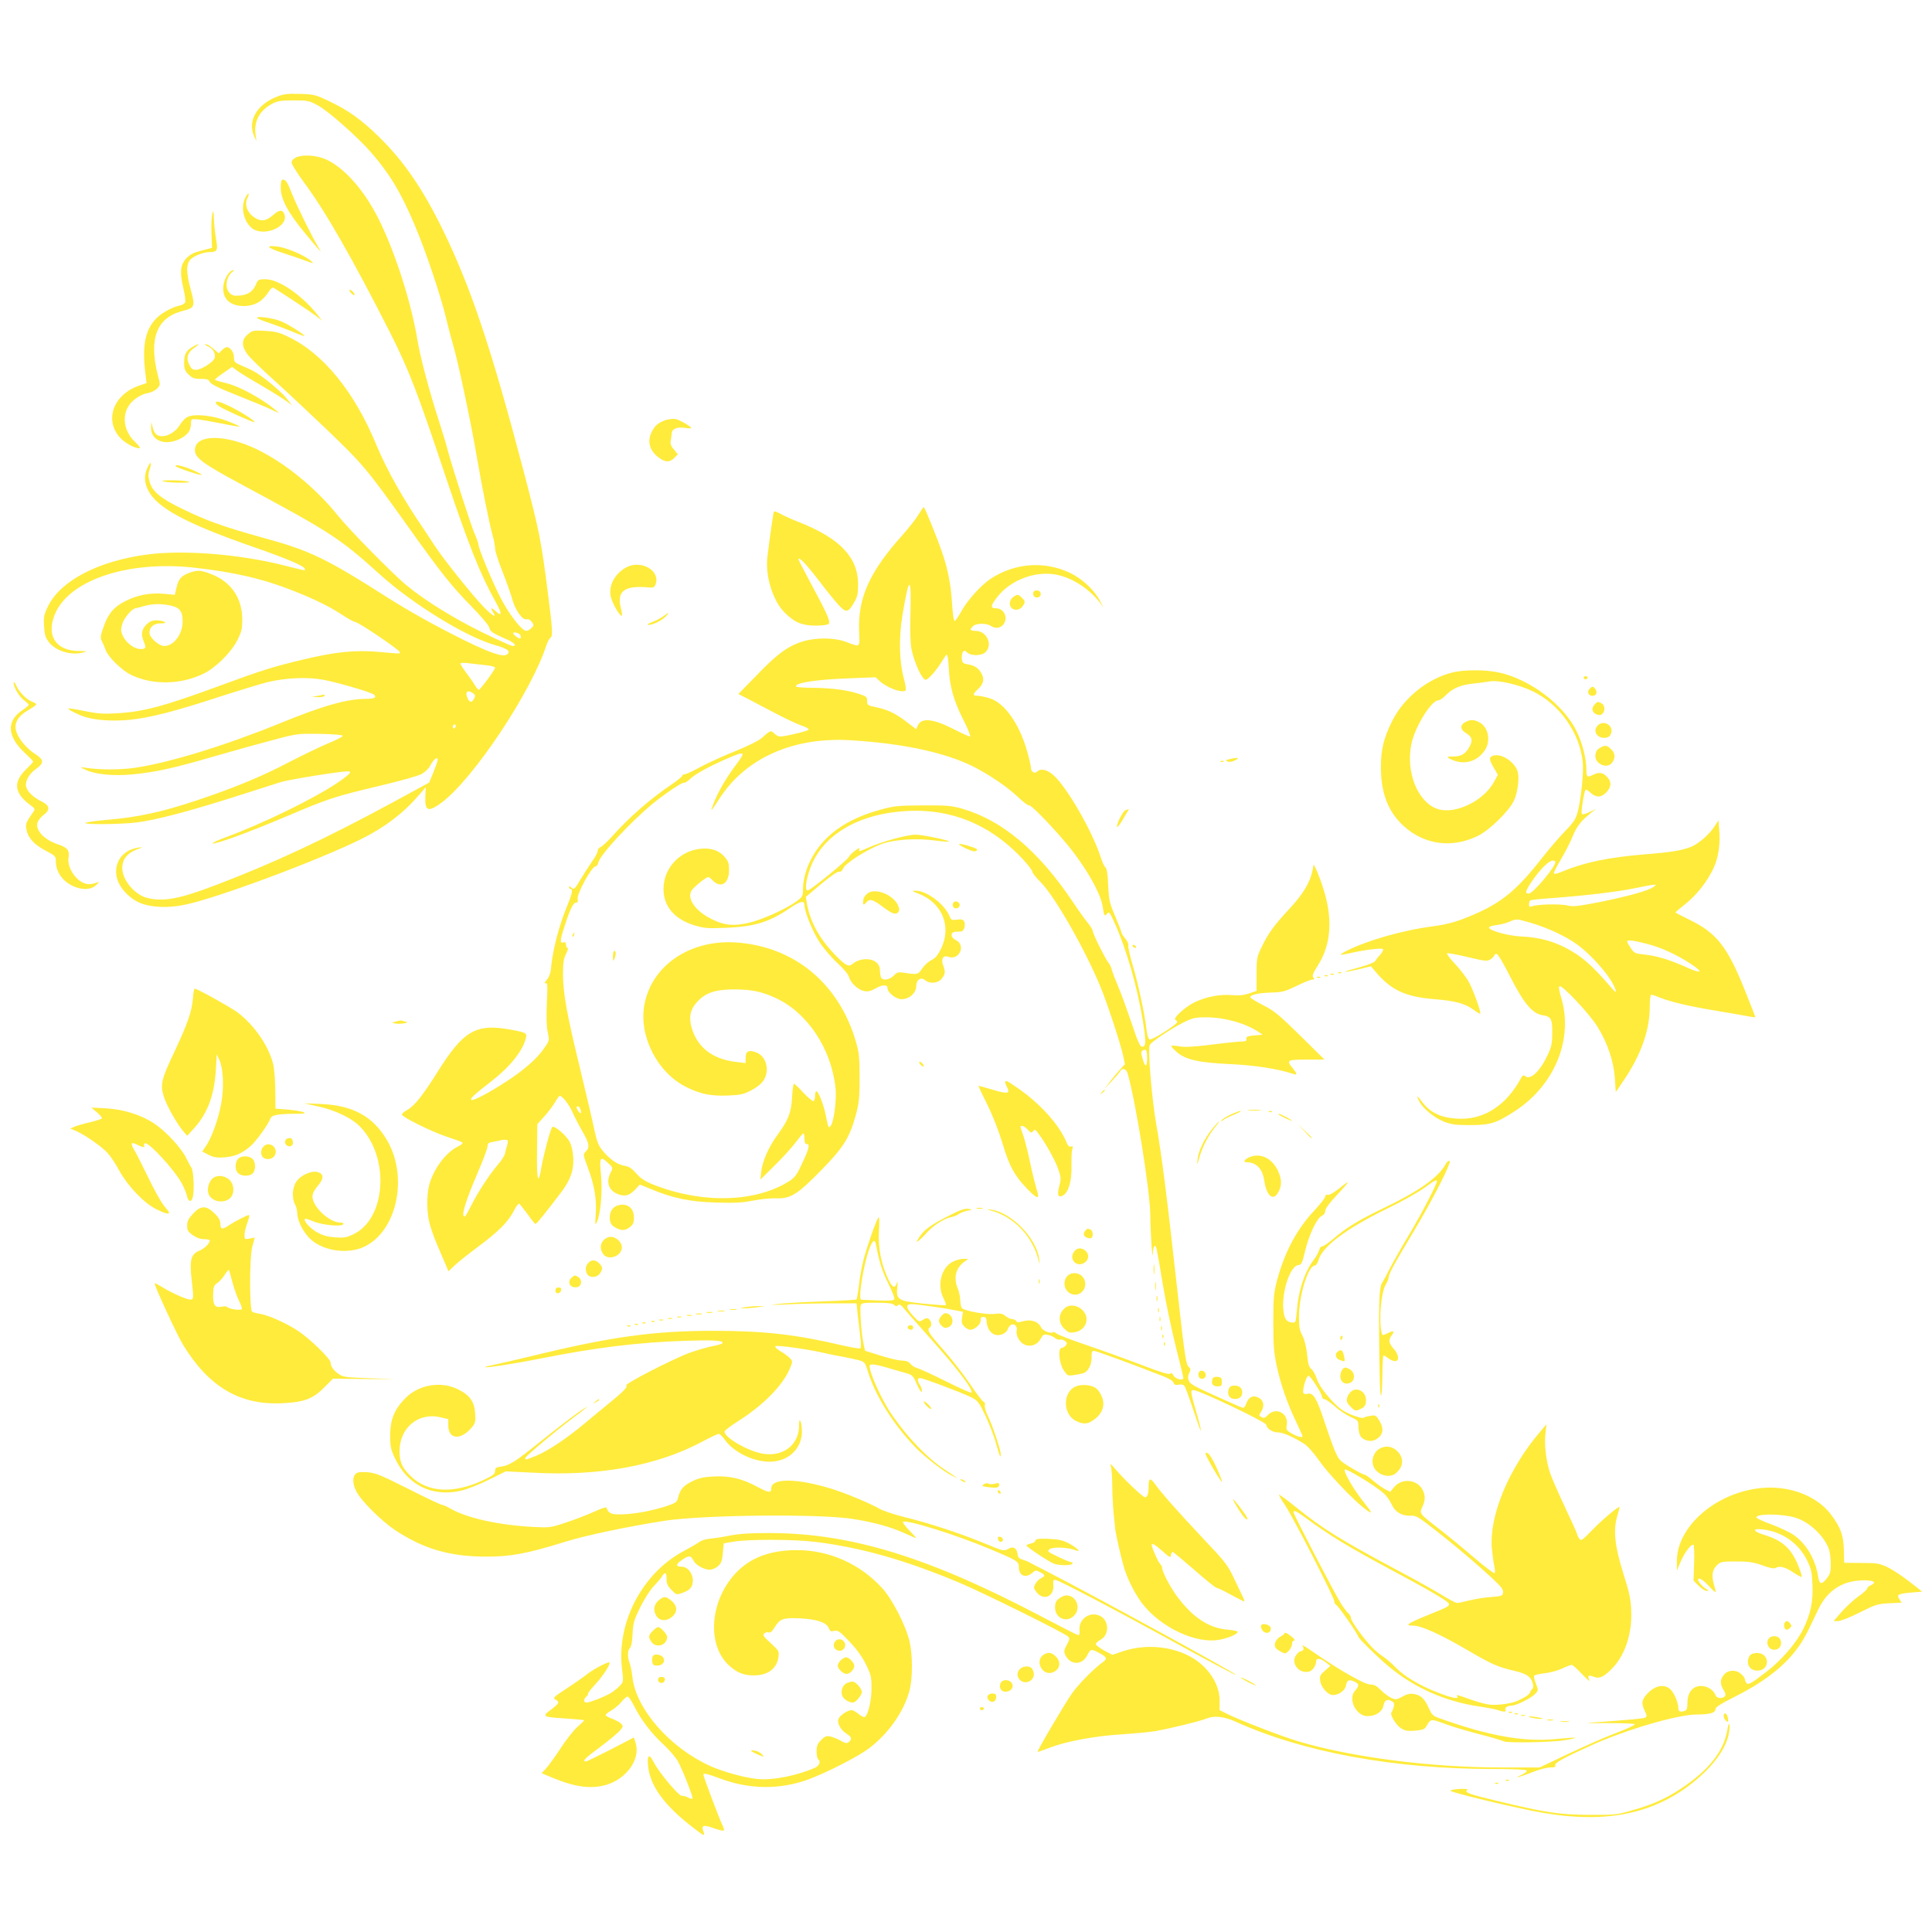 <?xml version="1.0" standalone="no"?>
<!DOCTYPE svg PUBLIC "-//W3C//DTD SVG 20010904//EN"
 "http://www.w3.org/TR/2001/REC-SVG-20010904/DTD/svg10.dtd">
<svg version="1.0" xmlns="http://www.w3.org/2000/svg"
 width="1280pt" height="1280pt" viewBox="0 0 1280 1280"
 preserveAspectRatio="xMidYMid meet">
<g transform="translate(0,1280) scale(0.1,-0.1)"
fill="#ffeb3b" stroke="none">
<path d="M1826 12156 c-129 -54 -187 -162 -141 -261 l14 -30 -6 42 c-12 91 26
160 111 206 34 18 57 22 141 22 95 0 103 -2 162 -34 67 -36 264 -210 349 -308
123 -141 198 -264 288 -476 75 -174 179 -484 216 -643 12 -49 29 -116 39 -149
32 -102 118 -508 156 -729 38 -222 87 -467 111 -552 8 -28 14 -64 14 -79 0
-16 22 -85 50 -154 27 -70 56 -151 64 -182 20 -72 68 -139 94 -132 13 3 25 -3
36 -18 14 -21 14 -24 -4 -41 -10 -10 -26 -18 -34 -18 -28 0 -117 115 -170 220
-56 109 -146 326 -146 351 0 8 -13 46 -30 84 -27 66 -156 468 -180 565 -6 25
-31 106 -55 180 -61 189 -122 419 -139 525 -38 233 -136 548 -241 770 -91 195
-220 352 -345 419 -94 51 -240 46 -248 -9 -1 -12 32 -65 83 -135 139 -186 322
-506 570 -995 124 -246 178 -385 365 -945 157 -468 230 -652 336 -842 40 -71
40 -96 1 -60 -31 29 -41 28 -21 -3 27 -42 0 -28 -56 28 -69 69 -264 312 -327
407 -27 41 -58 89 -69 105 -138 200 -251 400 -319 564 -145 353 -353 609 -584
719 -61 30 -88 36 -155 40 -77 4 -84 3 -114 -23 -42 -35 -43 -77 -3 -132 16
-22 89 -93 162 -159 73 -65 235 -217 360 -336 244 -234 270 -265 536 -638 226
-317 291 -399 424 -535 67 -69 119 -130 121 -143 3 -25 20 -36 111 -76 54 -23
75 -46 43 -46 -8 0 -97 40 -198 89 -191 94 -381 211 -502 311 -90 73 -385 373
-458 465 -147 183 -353 351 -542 441 -203 96 -393 97 -404 1 -7 -57 39 -92
318 -242 584 -314 640 -350 906 -590 220 -199 574 -416 764 -469 87 -24 110
-45 73 -65 -35 -18 -185 44 -478 201 -88 47 -218 122 -290 168 -428 273 -529
322 -852 410 -249 69 -364 110 -520 186 -150 72 -205 118 -223 185 -9 33 -9
51 3 85 16 50 2 48 -19 -2 -20 -47 -17 -91 7 -141 57 -117 252 -222 707 -380
217 -75 332 -125 332 -143 0 -12 17 -15 -142 25 -296 74 -662 103 -904 71
-323 -43 -572 -173 -655 -341 -28 -57 -31 -72 -27 -133 3 -56 9 -76 30 -104
46 -61 147 -92 228 -71 32 9 30 9 -26 10 -159 0 -224 110 -154 258 104 217
483 340 908 295 273 -30 464 -74 670 -156 146 -58 238 -104 323 -160 37 -24
73 -44 80 -44 22 0 299 -187 299 -202 0 -10 2 -10 -140 3 -155 14 -291 0 -503
-51 -201 -48 -276 -72 -542 -170 -380 -140 -514 -176 -695 -186 -85 -5 -125
-2 -209 15 -57 12 -106 20 -108 17 -6 -6 60 -39 107 -55 72 -23 188 -31 298
-20 135 13 304 57 597 153 127 41 268 84 315 96 125 30 265 36 374 16 99 -19
314 -82 333 -98 21 -17 4 -28 -46 -28 -131 0 -282 -42 -571 -160 -363 -148
-734 -262 -960 -296 -108 -16 -246 -15 -345 1 -26 4 -25 2 12 -15 65 -31 187
-43 315 -30 155 15 274 42 544 121 132 38 308 87 393 109 150 40 157 40 302
38 90 -2 149 -7 150 -13 1 -5 -43 -28 -97 -50 -55 -23 -169 -78 -254 -122
-186 -98 -368 -173 -626 -259 -224 -74 -383 -109 -579 -125 -77 -7 -144 -16
-149 -21 -14 -12 233 -10 339 3 123 15 341 72 640 167 138 44 280 89 317 101
57 17 392 71 443 71 32 0 12 -21 -72 -78 -159 -106 -484 -265 -732 -357 -58
-21 -99 -41 -93 -43 21 -7 246 76 487 178 284 121 319 132 625 205 131 31 253
65 275 78 23 13 47 37 57 57 19 38 48 60 48 37 0 -8 -13 -45 -28 -83 l-29 -69
-254 -138 c-436 -236 -774 -394 -1154 -539 -245 -94 -352 -114 -460 -87 -83
21 -165 119 -165 198 0 63 37 105 120 132 18 7 14 7 -15 3 -115 -16 -176 -121
-131 -228 22 -53 82 -112 139 -136 71 -32 188 -38 298 -15 210 42 891 296
1174 437 157 78 280 173 383 293 l43 50 -3 -60 c-4 -101 18 -109 111 -40 209
158 591 731 691 1040 7 22 20 45 28 51 15 11 13 52 -18 294 -44 346 -56 408
-159 801 -214 815 -350 1222 -536 1604 -135 276 -261 459 -427 621 -115 112
-197 171 -324 232 -95 45 -103 47 -199 50 -88 2 -107 -1 -159 -22z m1608
-3552 c16 -6 23 -34 9 -34 -11 1 -43 26 -43 34 0 8 14 8 34 0z m-216 -211 c35
-3 62 -11 62 -17 -1 -14 -98 -146 -108 -146 -4 0 -15 13 -25 29 -9 16 -35 53
-57 82 -22 29 -40 58 -40 63 0 5 23 6 53 2 28 -3 80 -9 115 -13z m-84 -186
c15 -11 17 -17 7 -35 -14 -27 -27 -28 -41 -3 -23 44 -4 66 34 38z m-114 -216
c0 -6 -4 -13 -10 -16 -5 -3 -10 1 -10 9 0 9 5 16 10 16 6 0 10 -4 10 -9z"/>
<path d="M1860 11556 c0 -75 48 -165 161 -301 110 -133 119 -142 86 -89 -38
61 -140 269 -172 349 -31 78 -41 95 -61 95 -10 0 -14 -15 -14 -54z"/>
<path d="M1626 11491 c-34 -64 -11 -162 46 -205 76 -55 234 9 214 88 -10 39
-34 40 -77 1 -45 -40 -79 -45 -123 -16 -51 34 -69 88 -45 133 6 11 8 22 6 25
-3 3 -13 -9 -21 -26z"/>
<path d="M1406 11381 c-4 -19 -7 -76 -5 -129 l4 -94 -69 -18 c-55 -14 -76 -25
-103 -53 -39 -44 -43 -90 -17 -203 10 -39 14 -78 11 -87 -3 -8 -21 -18 -39
-22 -51 -11 -120 -50 -155 -87 -71 -74 -92 -180 -70 -359 l8 -67 -47 -16
c-171 -58 -234 -225 -131 -343 31 -36 96 -72 129 -73 11 0 2 14 -28 43 -74 69
-89 175 -36 246 27 38 80 70 123 77 21 4 48 17 60 30 22 23 22 23 4 91 -61
242 -6 380 168 424 77 19 81 30 52 135 -33 118 -33 178 0 208 26 24 86 46 126
46 48 0 54 12 40 87 -6 37 -13 97 -14 133 -2 58 -3 61 -11 31z"/>
<path d="M1784 11162 c4 -6 41 -22 84 -36 42 -13 109 -36 147 -50 66 -24 69
-25 45 -4 -45 38 -165 89 -226 95 -41 4 -55 3 -50 -5z"/>
<path d="M1518 10993 c-44 -51 -52 -132 -17 -176 40 -52 146 -60 216 -17 18
11 44 38 58 60 16 26 30 38 38 33 64 -39 251 -163 282 -187 l40 -31 -32 40
c-103 130 -256 235 -344 235 -45 0 -50 -2 -62 -32 -21 -49 -51 -70 -106 -76
-40 -3 -52 -1 -70 17 -35 35 -22 112 23 143 8 5 8 8 0 8 -6 0 -18 -8 -26 -17z"/>
<path d="M2325 10860 c10 -11 20 -18 23 -15 7 6 -18 35 -31 35 -5 0 -2 -9 8
-20z"/>
<path d="M1705 10692 c6 -5 42 -20 80 -32 39 -13 106 -38 149 -56 44 -19 81
-32 83 -30 6 6 -103 75 -154 97 -51 22 -176 39 -158 21z"/>
<path d="M1273 10500 c-41 -25 -53 -48 -53 -105 0 -38 5 -52 29 -76 25 -24 37
-29 81 -29 36 0 52 -4 57 -15 7 -20 47 -40 223 -110 80 -32 168 -68 195 -82
45 -22 48 -22 25 -3 -97 81 -247 163 -341 184 -34 8 -63 17 -65 19 -3 3 22 23
54 45 l60 41 33 -25 c19 -14 86 -55 149 -91 63 -37 138 -83 165 -102 l50 -36
-35 44 c-37 48 -167 155 -222 183 -18 10 -54 26 -80 37 -44 19 -48 23 -48 54
0 33 -24 67 -48 67 -7 0 -21 -9 -33 -21 l-20 -20 -35 30 c-19 17 -42 31 -52
31 -9 -1 -2 -7 16 -15 34 -15 52 -47 44 -77 -7 -26 -88 -78 -123 -78 -24 0
-32 7 -46 35 -22 45 -10 81 36 112 41 28 29 31 -16 3z"/>
<path d="M1430 10131 c0 -5 11 -16 24 -24 35 -23 228 -109 233 -104 6 7 -100
75 -169 107 -65 31 -88 36 -88 21z"/>
<path d="M1239 10036 c-15 -9 -36 -31 -47 -51 -26 -43 -76 -75 -118 -75 -36 0
-53 17 -64 63 l-8 32 -1 -38 c-2 -84 88 -122 184 -78 54 25 78 54 80 99 1 37
1 37 41 34 21 -2 93 -14 158 -27 66 -14 121 -23 123 -21 3 2 -33 18 -79 36
-100 39 -225 51 -269 26z"/>
<path d="M4407 10016 c-47 -17 -71 -38 -91 -81 -29 -61 -12 -122 49 -167 42
-31 71 -33 100 -4 l26 26 -26 32 c-21 24 -25 38 -21 61 3 16 6 35 6 43 0 31
32 46 82 40 26 -4 48 -5 48 -3 0 11 -78 56 -105 61 -16 3 -47 -1 -68 -8z"/>
<path d="M1164 9711 c7 -10 167 -64 173 -57 2 2 -23 15 -54 29 -69 30 -129 44
-119 28z"/>
<path d="M1085 9610 c17 -4 66 -8 110 -8 56 0 71 3 50 8 -16 4 -66 8 -110 8
-56 0 -71 -3 -50 -8z"/>
<path d="M6083 9387 c-18 -29 -65 -88 -104 -132 -218 -243 -296 -417 -287
-636 4 -115 12 -108 -92 -70 -74 27 -195 28 -282 1 -96 -29 -170 -83 -304
-223 l-122 -125 57 -29 c31 -16 112 -59 181 -95 69 -37 149 -74 178 -84 29 -9
51 -21 49 -28 -3 -9 -147 -44 -189 -46 -10 0 -27 9 -39 21 -22 22 -25 21 -84
-32 -16 -15 -93 -53 -170 -84 -77 -31 -181 -78 -232 -105 -50 -28 -99 -50
-107 -50 -9 0 -16 -4 -16 -10 0 -5 -33 -32 -73 -59 -137 -92 -284 -220 -394
-345 -30 -33 -64 -64 -74 -68 -10 -4 -19 -15 -19 -25 0 -10 -16 -41 -36 -68
-19 -28 -53 -80 -75 -117 -42 -71 -47 -76 -67 -56 -9 9 -12 9 -12 0 0 -7 5
-12 10 -12 18 0 11 -32 -30 -131 -45 -111 -87 -271 -97 -373 -4 -51 -12 -75
-30 -97 -16 -19 -19 -27 -9 -23 14 5 15 -9 9 -132 -4 -92 -2 -158 6 -193 12
-55 12 -55 -26 -109 -43 -64 -136 -145 -248 -217 -116 -76 -222 -131 -232
-122 -9 10 16 33 137 127 120 93 204 199 224 282 8 33 1 37 -88 54 -240 46
-322 1 -496 -276 -100 -160 -156 -229 -204 -255 -20 -11 -35 -24 -33 -30 6
-19 202 -115 297 -146 52 -17 99 -34 104 -39 4 -4 -9 -16 -30 -26 -82 -39
-168 -157 -193 -265 -15 -65 -13 -177 5 -244 8 -33 33 -103 56 -155 22 -52 47
-110 55 -129 l14 -34 42 40 c23 22 94 78 157 125 133 99 198 164 235 237 14
28 30 49 35 46 5 -3 30 -35 56 -70 25 -36 49 -65 52 -64 7 0 63 69 164 202 66
85 91 154 86 237 -2 40 -11 80 -24 105 -22 43 -102 111 -115 98 -12 -12 -57
-180 -72 -266 -21 -128 -32 -88 -29 107 l2 178 46 51 c25 28 57 70 71 94 13
24 28 43 32 43 16 0 61 -58 82 -105 12 -27 41 -84 65 -126 49 -84 53 -110 25
-138 -19 -19 -18 -21 14 -108 43 -114 59 -207 52 -307 -5 -75 -4 -79 9 -49 23
53 36 199 26 303 -12 122 -6 133 43 88 37 -34 37 -34 21 -66 -30 -58 -17 -110
34 -137 50 -26 88 -19 125 21 l34 36 74 -30 c143 -60 257 -84 427 -89 123 -4
173 -2 245 12 50 10 119 17 153 16 100 -4 143 23 303 186 150 154 188 215 231
373 19 72 23 109 23 240 0 131 -4 167 -23 234 -112 390 -409 636 -797 662
-308 20 -563 -157 -607 -420 -34 -206 89 -444 279 -538 94 -47 165 -61 279
-56 78 3 101 8 150 34 34 17 68 43 81 63 44 65 22 160 -43 187 -51 21 -74 11
-74 -33 l0 -36 -61 7 c-163 19 -264 100 -300 239 -15 63 -4 111 37 156 56 63
120 85 244 86 116 0 185 -14 275 -55 214 -97 374 -338 401 -602 7 -75 -11
-217 -31 -245 -16 -21 -16 -20 -35 72 -14 68 -48 155 -61 155 -5 0 -9 -13 -9
-29 0 -17 -4 -33 -10 -36 -5 -3 -35 21 -66 54 -31 34 -60 61 -64 61 -4 0 -10
-39 -12 -87 -5 -103 -25 -154 -97 -252 -58 -79 -100 -174 -108 -245 l-5 -51
96 95 c53 52 115 121 139 153 23 31 45 57 49 57 5 0 8 -16 8 -35 0 -25 4 -35
16 -35 22 0 13 -34 -36 -137 -31 -67 -46 -87 -82 -109 -223 -141 -576 -150
-898 -23 -57 23 -85 41 -115 75 -31 35 -49 46 -80 51 -45 7 -99 45 -146 104
-25 31 -36 61 -51 132 -10 50 -52 230 -93 399 -89 366 -115 507 -115 634 0 75
4 103 20 134 11 22 16 40 10 40 -5 0 -10 9 -10 21 0 14 -5 19 -15 16 -26 -10
-26 10 1 93 38 121 61 170 80 170 12 0 15 6 11 21 -9 33 93 219 119 219 7 0
15 12 18 26 14 53 210 265 361 390 80 65 197 144 206 138 5 -3 24 9 41 25 37
35 127 84 247 136 122 52 125 48 52 -49 -58 -77 -116 -176 -143 -249 -24 -63
-23 -62 41 36 174 266 486 404 861 383 345 -20 630 -81 815 -173 107 -54 224
-133 298 -202 36 -35 70 -60 75 -57 10 6 121 -106 223 -224 136 -156 251 -351
265 -448 8 -60 13 -67 29 -45 12 16 17 10 48 -58 77 -169 149 -415 187 -642
24 -145 24 -182 -3 -182 -14 0 -29 34 -71 160 -30 88 -69 196 -88 240 -19 44
-38 94 -42 110 -4 17 -13 37 -21 45 -20 23 -105 193 -105 211 0 8 -15 33 -33
55 -18 21 -62 82 -96 134 -227 340 -469 545 -736 622 -71 20 -100 23 -260 22
-163 -1 -190 -3 -280 -28 -230 -62 -384 -173 -465 -336 -31 -60 -50 -134 -50
-192 0 -45 -3 -50 -42 -79 -69 -51 -236 -126 -322 -144 -99 -22 -157 -16 -242
26 -106 53 -164 133 -133 188 13 22 94 89 111 90 4 1 18 -10 32 -24 53 -53
106 -18 106 70 0 46 -4 59 -31 90 -37 42 -93 60 -163 51 -135 -16 -238 -128
-240 -261 -2 -118 71 -205 206 -246 63 -19 86 -21 207 -16 191 8 287 37 425
131 70 47 96 52 96 19 0 -43 56 -181 102 -248 27 -41 80 -103 118 -137 40 -37
71 -75 75 -91 10 -39 60 -85 100 -93 26 -5 45 0 77 18 46 26 78 26 78 1 0 -29
56 -73 93 -73 51 0 97 41 97 86 0 43 32 64 59 40 29 -26 86 -21 110 10 24 31
26 45 9 90 -15 42 2 67 35 55 72 -27 119 78 49 111 -35 17 -37 52 -2 55 14 0
31 1 38 2 19 1 31 43 20 65 -8 15 -18 17 -48 13 -36 -5 -39 -3 -51 27 -33 78
-152 166 -224 165 -27 0 -24 -2 21 -20 157 -60 221 -219 148 -366 -21 -42 -38
-62 -63 -74 -19 -9 -46 -33 -61 -55 -28 -42 -32 -43 -125 -28 -34 5 -43 2 -64
-20 -28 -29 -75 -35 -85 -10 -3 9 -6 27 -6 40 0 39 -17 61 -54 74 -40 13 -97
1 -126 -25 -27 -25 -50 -12 -127 69 -98 103 -157 214 -178 333 l-6 41 102 86
c64 53 109 84 119 81 10 -3 19 5 27 23 16 34 152 121 248 158 84 32 235 43
365 25 46 -6 85 -9 87 -7 8 8 -176 46 -222 46 -54 0 -223 -46 -310 -85 -67
-29 -69 -30 -61 -10 4 10 -7 6 -28 -10 -19 -14 -37 -32 -40 -40 -7 -20 -258
-225 -275 -225 -25 0 -6 103 33 187 87 183 288 304 554 334 328 38 610 -68
840 -315 34 -37 62 -74 62 -82 0 -8 24 -38 53 -67 92 -91 289 -434 396 -690
46 -111 132 -372 152 -460 l12 -58 -30 -32 c-16 -18 -47 -54 -68 -82 l-39 -50
48 50 c26 28 52 58 58 68 14 26 40 17 50 -18 54 -193 148 -779 149 -935 1
-124 15 -322 17 -253 1 23 6 44 11 47 11 7 12 5 56 -259 19 -115 58 -299 85
-407 28 -108 50 -202 50 -208 0 -20 -54 -6 -66 17 -7 16 -14 19 -21 12 -8 -8
-65 10 -196 60 -102 39 -266 98 -363 131 -98 33 -185 67 -194 75 -9 8 -19 12
-23 9 -13 -13 -69 9 -79 31 -18 39 -65 56 -117 42 -35 -10 -45 -9 -48 1 -3 6
-14 12 -25 12 -11 0 -32 9 -46 21 -22 17 -35 19 -74 14 -46 -7 -189 18 -214
37 -6 4 -11 27 -12 50 0 24 -8 60 -16 80 -30 70 -15 135 41 177 l28 20 -33 1
c-18 0 -50 -9 -71 -20 -75 -38 -104 -156 -60 -241 11 -23 18 -43 16 -46 -3 -2
-69 2 -148 10 -171 18 -183 25 -174 111 3 30 2 41 -3 27 -13 -41 -29 -34 -57
24 -48 103 -68 207 -62 319 4 61 3 96 -3 90 -13 -13 -76 -192 -99 -281 -11
-43 -25 -118 -30 -167 -6 -49 -13 -91 -16 -95 -4 -3 -104 -9 -223 -13 -119 -4
-253 -12 -297 -17 -64 -7 -53 -8 55 -3 74 4 209 7 300 7 l165 0 7 -70 c4 -38
12 -104 17 -145 6 -41 6 -78 2 -83 -4 -4 -63 6 -132 22 -292 69 -511 94 -839
94 -402 0 -688 -40 -1210 -168 -96 -23 -205 -48 -242 -56 -37 -7 -66 -14 -64
-17 6 -6 217 27 371 58 354 71 645 107 955 117 190 6 256 2 246 -16 -3 -5 -33
-14 -67 -20 -34 -7 -101 -26 -148 -43 -105 -37 -437 -208 -422 -217 13 -8 -22
-44 -120 -123 -36 -29 -108 -89 -160 -132 -114 -96 -239 -179 -319 -212 -67
-27 -70 -28 -70 -14 0 11 194 174 319 268 95 71 111 85 66 57 -40 -24 -154
-111 -295 -224 -153 -123 -194 -149 -246 -157 -38 -5 -44 -10 -44 -30 0 -19
-13 -29 -73 -58 -203 -96 -377 -86 -491 29 -53 53 -69 91 -69 162 1 155 126
258 272 223 l51 -12 0 -42 c0 -93 82 -100 155 -14 24 29 27 38 23 94 -5 78
-36 122 -115 160 -112 55 -257 31 -346 -58 -73 -73 -102 -143 -102 -248 0 -75
4 -93 32 -152 84 -178 247 -258 438 -214 39 9 121 41 183 72 l113 56 182 -9
c444 -24 824 47 1124 208 50 27 98 49 105 49 7 0 26 -18 41 -40 57 -80 184
-143 292 -144 123 -2 215 81 218 195 0 30 -4 62 -9 72 -8 14 -10 7 -10 -30 -1
-128 -109 -209 -246 -183 -98 19 -248 106 -248 145 0 7 39 37 88 68 172 109
302 242 347 355 17 41 17 44 -1 63 -11 12 -38 32 -62 46 -24 14 -40 29 -35 34
9 9 212 -19 328 -46 39 -9 93 -20 120 -24 28 -5 71 -14 97 -21 47 -12 48 -13
68 -76 49 -161 168 -350 314 -502 61 -64 192 -165 250 -192 43 -21 41 -20 -54
43 -120 78 -263 230 -367 388 -50 77 -118 224 -129 279 -6 27 -4 30 19 30 14
0 53 -9 88 -19 35 -11 89 -26 120 -35 55 -15 57 -17 84 -78 18 -40 30 -57 32
-46 3 10 -3 28 -11 40 -20 28 -20 48 -1 48 21 0 279 -97 339 -127 45 -23 51
-31 97 -127 26 -57 58 -139 69 -182 23 -83 30 -100 30 -67 0 28 -58 199 -87
256 -13 27 -21 56 -18 66 3 11 0 21 -9 24 -8 3 -50 59 -94 124 -44 65 -124
166 -176 225 -92 102 -108 129 -86 143 15 9 12 41 -5 55 -12 10 -20 9 -40 -4
-25 -16 -26 -16 -65 26 -48 52 -52 78 -12 78 34 0 219 -26 290 -41 l52 -10 -6
-39 c-5 -30 -2 -42 15 -59 12 -12 29 -21 40 -21 29 0 71 38 68 63 -1 16 3 22
18 22 14 0 20 -7 21 -25 4 -72 51 -112 106 -89 15 6 30 19 33 29 3 10 12 24
20 30 20 17 48 -6 41 -33 -8 -33 19 -82 53 -96 41 -17 86 0 107 41 14 26 20
29 47 24 17 -3 38 -13 47 -21 10 -9 24 -13 31 -10 8 3 23 -1 34 -9 16 -12 17
-16 6 -30 -7 -9 -20 -16 -27 -16 -26 0 -18 -100 12 -146 26 -40 27 -40 72 -34
26 4 55 10 64 14 29 13 51 57 50 103 -1 35 2 43 16 43 15 0 255 -88 464 -170
33 -13 60 -30 63 -41 5 -14 13 -17 34 -13 16 4 31 1 38 -8 6 -7 32 -78 58
-156 26 -79 48 -142 51 -140 2 2 -9 49 -25 104 -45 156 -46 164 -23 164 37 0
482 -212 482 -230 0 -23 41 -50 75 -50 35 0 102 -29 176 -76 20 -12 62 -59 93
-103 86 -124 313 -351 350 -351 3 0 -17 28 -45 63 -68 83 -141 209 -129 221 9
9 198 -105 257 -157 18 -16 42 -49 52 -72 23 -52 67 -79 125 -77 34 2 50 -7
120 -60 154 -118 346 -280 454 -385 31 -30 43 -48 40 -65 -3 -21 -9 -23 -83
-29 -44 -3 -108 -14 -143 -23 -35 -9 -70 -16 -79 -16 -8 0 -54 24 -101 53 -48
29 -170 98 -272 152 -394 210 -516 285 -697 432 -58 47 -107 83 -109 80 -2 -2
15 -33 39 -68 55 -82 327 -613 327 -638 0 -10 6 -21 13 -24 13 -5 147 -198
147 -212 0 -9 127 -134 195 -191 171 -144 376 -235 599 -269 58 -8 117 -20
131 -25 35 -13 58 -13 49 1 -8 13 13 29 41 29 30 0 125 47 153 75 25 25 25 25
8 70 -10 24 -15 48 -12 53 3 5 33 12 67 16 34 3 87 17 117 31 30 14 59 25 65
25 6 0 37 -28 70 -63 32 -34 53 -51 47 -39 -15 31 -7 37 29 23 38 -16 71 0
130 64 81 88 126 231 118 380 -3 71 -14 122 -52 240 -56 178 -68 285 -41 378
9 30 16 58 16 62 0 13 -117 -85 -184 -155 -64 -66 -71 -70 -83 -54 -7 10 -13
22 -13 27 0 5 -36 85 -80 178 -43 92 -89 195 -100 229 -27 80 -40 190 -31 264
l7 60 -38 -45 c-211 -244 -343 -561 -324 -779 4 -41 11 -93 16 -115 5 -22 6
-43 2 -47 -4 -4 -66 42 -137 103 -72 62 -175 147 -231 190 -132 102 -131 101
-111 145 21 43 21 76 2 114 -36 69 -137 79 -188 18 l-27 -32 -36 19 c-20 11
-55 36 -79 57 -24 21 -49 38 -55 38 -7 0 -48 21 -91 47 -76 47 -79 50 -108
118 -16 39 -47 127 -70 197 -48 145 -71 183 -108 174 -14 -4 -25 -2 -28 6 -8
21 20 113 34 113 14 0 91 -120 91 -142 0 -7 7 -13 15 -13 8 0 38 -21 67 -46
28 -26 76 -58 105 -71 52 -24 53 -25 53 -67 0 -23 7 -51 15 -63 19 -27 67 -38
97 -22 52 28 61 72 25 129 -20 33 -25 35 -57 30 -20 -3 -40 -9 -46 -13 -14 -8
-104 25 -143 52 -63 45 -151 153 -166 203 -8 27 -24 57 -36 67 -17 13 -23 33
-29 98 -6 52 -17 96 -31 124 -20 37 -23 58 -23 134 2 138 62 330 104 330 9 0
20 17 27 41 27 88 187 207 458 339 94 45 201 106 240 134 67 49 85 59 85 45 0
-20 -100 -212 -182 -350 -53 -88 -112 -193 -133 -234 -21 -41 -42 -81 -47 -87
-22 -28 -26 -155 -17 -613 3 -195 16 -176 18 28 1 56 4 102 7 102 3 0 19 -9
35 -21 37 -26 65 -22 61 11 -1 13 -11 33 -21 45 -40 44 -45 65 -22 96 24 32
15 37 -30 14 -23 -12 -30 -13 -33 -3 -23 72 -8 271 24 326 11 18 20 40 20 48
0 23 31 80 168 309 105 176 210 375 235 448 9 24 -10 21 -24 -4 -46 -87 -177
-180 -404 -289 -173 -83 -254 -132 -347 -212 -31 -26 -62 -47 -69 -46 -6 2
-15 -9 -19 -24 -4 -15 -19 -42 -33 -60 -64 -85 -104 -204 -115 -343 -7 -78 -8
-80 -32 -77 -39 4 -53 27 -58 91 -9 120 47 283 98 289 23 3 27 11 47 95 26
108 78 218 111 232 13 6 22 18 22 32 0 14 25 50 68 95 98 106 105 119 32 60
-40 -32 -72 -51 -82 -48 -11 2 -18 -2 -18 -11 0 -9 -30 -47 -66 -86 -120 -127
-200 -275 -252 -465 -23 -88 -26 -114 -26 -282 0 -154 4 -202 22 -287 27 -125
70 -249 128 -370 24 -51 44 -95 44 -98 0 -12 -33 -4 -71 17 -37 22 -39 25 -34
58 13 77 -72 121 -125 65 -18 -19 -27 -22 -42 -14 -18 10 -18 12 -4 34 24 36
20 72 -9 91 -37 24 -71 12 -87 -32 -8 -24 -17 -34 -28 -30 -8 2 -89 38 -180
79 -136 61 -167 79 -174 100 -7 19 -6 34 3 51 11 21 11 26 -6 43 -16 16 -26
85 -72 498 -70 629 -104 902 -142 1115 -28 163 -55 484 -42 516 7 19 137 106
220 148 66 33 80 36 155 36 122 0 262 -40 348 -98 l25 -17 -55 -5 c-45 -4 -54
-8 -52 -22 2 -14 -4 -18 -30 -18 -17 0 -107 -9 -199 -21 -125 -15 -179 -18
-218 -11 -28 5 -51 6 -51 2 0 -5 16 -22 35 -39 59 -52 145 -71 355 -81 168 -8
311 -30 422 -66 24 -7 23 2 -7 38 -45 54 -38 58 93 58 l117 0 -160 158 c-137
135 -172 164 -242 200 -45 23 -85 47 -88 52 -10 17 45 31 134 34 78 2 94 7
171 44 47 23 94 42 104 42 15 0 16 3 7 14 -9 11 -3 27 28 76 93 144 104 322
31 535 -14 44 -34 93 -42 109 l-15 29 -7 -39 c-15 -78 -64 -160 -154 -256
-101 -108 -141 -163 -185 -256 -30 -62 -32 -74 -32 -177 l0 -110 -50 -17 c-36
-12 -68 -15 -112 -11 -78 7 -171 -10 -248 -47 -64 -31 -149 -109 -127 -117 6
-3 12 -9 12 -14 0 -15 -168 -122 -183 -116 -9 3 -17 28 -21 64 -11 102 -57
314 -93 432 -18 63 -31 121 -28 128 3 8 -6 28 -20 45 -14 16 -25 34 -25 39 0
6 -19 54 -41 107 -38 89 -42 106 -47 207 -3 74 -9 112 -18 118 -7 4 -22 37
-34 75 -55 167 -221 456 -309 535 -42 38 -86 48 -108 26 -18 -18 -43 -3 -43
25 0 13 -12 63 -26 112 -51 179 -148 316 -245 347 -28 9 -64 17 -80 17 -36 0
-36 10 -3 41 39 36 47 65 29 102 -18 38 -47 59 -95 66 -30 5 -35 10 -38 36 -1
17 2 37 7 45 8 12 12 12 29 -3 27 -24 96 -23 122 3 49 49 7 140 -65 140 -39 0
-44 9 -17 33 21 19 89 19 117 0 28 -19 59 -16 80 7 38 42 9 110 -47 110 -38 0
-36 18 11 77 91 115 261 176 402 143 103 -24 211 -96 278 -185 l22 -30 -23 44
c-39 73 -119 148 -200 186 -170 80 -365 65 -524 -39 -66 -44 -158 -146 -197
-220 -18 -32 -36 -59 -42 -60 -6 -1 -13 45 -17 109 -7 125 -27 228 -63 336
-35 102 -118 309 -125 309 -3 0 -19 -24 -37 -53z m-51 -652 c-3 -115 -1 -195
7 -236 14 -68 52 -163 78 -191 16 -18 18 -17 50 14 19 18 48 56 65 83 18 28
33 52 35 54 9 13 16 -17 19 -86 6 -122 32 -214 95 -339 32 -63 52 -114 46
-114 -7 0 -56 22 -108 49 -138 70 -213 78 -238 25 l-11 -25 -58 44 c-74 58
-131 86 -206 101 -58 12 -61 14 -61 42 0 26 -5 31 -52 46 -78 26 -176 39 -301
41 -62 0 -115 4 -117 8 -15 24 128 47 353 55 l173 7 27 -25 c47 -44 144 -80
170 -64 6 4 3 34 -9 78 -32 118 -35 270 -10 423 44 264 60 267 53 10z m1568
-2946 c0 -62 -13 -63 -30 -3 -11 38 -11 47 0 54 23 14 30 2 30 -51z m-3756
-335 c11 -28 6 -39 -9 -20 -8 11 -15 23 -15 28 0 14 18 9 24 -8z m-481 -210
c3 -3 2 -18 -3 -32 -5 -15 -11 -39 -14 -54 -3 -15 -25 -49 -48 -75 -54 -62
-137 -190 -179 -275 -18 -38 -37 -68 -41 -68 -25 0 4 97 87 291 36 83 65 161
65 174 0 20 6 25 38 30 20 4 42 8 47 10 17 6 41 5 48 -1z m2442 -696 c21 -112
43 -179 82 -255 24 -48 41 -93 39 -100 -4 -9 -31 -12 -108 -9 -57 2 -107 5
-112 5 -24 3 20 262 60 354 21 46 31 47 39 5z m119 -393 c10 -11 16 -11 26 -2
9 9 20 2 48 -33 21 -24 96 -110 168 -190 173 -193 286 -341 270 -357 -3 -3
-79 30 -168 75 -90 45 -175 84 -191 88 -15 3 -35 16 -45 28 -12 15 -29 21 -57
22 -22 0 -86 15 -142 33 l-102 32 -11 52 c-14 64 -25 229 -17 251 5 13 24 16
107 15 70 0 104 -4 114 -14z m2722 -1408 c166 -122 286 -195 579 -352 264
-141 375 -207 375 -222 0 -16 -4 -18 -151 -78 -125 -51 -144 -65 -89 -65 57 0
182 -57 370 -167 154 -90 191 -106 304 -133 84 -20 110 -39 122 -87 4 -14 2
-28 -3 -32 -5 -3 -12 -13 -16 -23 -5 -15 -31 -33 -87 -58 -35 -16 -126 -29
-178 -24 -23 2 -81 17 -128 34 -96 34 -98 34 -89 20 12 -19 -36 -10 -126 25
-123 47 -225 108 -284 169 -27 29 -66 61 -85 73 -19 12 -51 39 -71 60 -56 58
-139 174 -139 193 0 10 -7 24 -17 31 -9 8 -31 37 -48 64 -39 60 -315 591 -315
605 0 18 17 10 76 -33z"/>
<path d="M6017 4014 c-9 -10 2 -24 19 -24 8 0 14 7 14 15 0 15 -21 21 -33 9z"/>
<path d="M5126 9407 c-4 -14 -32 -213 -42 -298 -14 -128 36 -289 115 -368 65
-65 113 -85 203 -86 42 0 82 5 88 11 14 14 -9 67 -116 265 -46 86 -84 159 -84
163 0 22 49 -29 128 -131 49 -65 110 -141 135 -168 53 -58 66 -56 107 16 21
36 25 57 25 119 0 177 -121 304 -390 410 -44 17 -99 42 -123 55 -30 17 -44 20
-46 12z"/>
<path d="M4149 9041 c-80 -44 -122 -128 -100 -203 14 -46 56 -118 70 -118 4 0
2 22 -5 49 -30 115 22 154 186 139 29 -3 36 1 44 23 31 90 -98 162 -195 110z"/>
<path d="M1257 9006 c-55 -20 -74 -41 -87 -97 l-12 -50 -72 7 c-92 8 -175 -8
-255 -48 -78 -40 -114 -83 -145 -172 -21 -60 -22 -71 -11 -94 8 -15 19 -42 26
-61 17 -45 104 -130 163 -160 143 -71 332 -69 485 6 79 38 181 139 222 219 30
59 34 77 34 143 -1 138 -73 244 -200 295 -73 29 -94 31 -148 12z m-122 -219
c57 -14 75 -38 75 -105 0 -84 -59 -162 -122 -162 -35 0 -98 56 -98 87 0 38 28
63 73 63 31 0 38 3 27 10 -8 5 -32 10 -53 10 -29 0 -46 -7 -68 -29 -32 -33
-36 -64 -15 -116 16 -38 13 -45 -24 -45 -39 0 -92 39 -114 83 -16 34 -17 44
-6 83 11 39 65 103 88 104 4 1 30 7 57 15 60 16 113 17 180 2z"/>
<path d="M6847 8877 c-8 -21 8 -39 29 -35 27 5 25 42 -2 46 -12 2 -24 -3 -27
-11z"/>
<path d="M6712 8844 c-24 -17 -29 -53 -10 -72 19 -19 55 -14 72 10 20 29 20
34 -4 58 -24 24 -29 24 -58 4z"/>
<path d="M4397 8719 c-15 -12 -49 -30 -75 -40 -32 -12 -40 -18 -24 -19 29 0
91 31 116 59 24 26 19 26 -17 0z"/>
<path d="M9620 8344 c-167 -43 -323 -171 -398 -324 -56 -114 -73 -185 -73
-305 0 -169 48 -294 150 -387 138 -126 323 -150 494 -65 78 39 204 163 237
232 24 51 37 145 26 189 -16 63 -101 123 -157 111 -36 -8 -36 -24 -2 -82 l27
-46 -24 -44 c-68 -129 -259 -221 -375 -183 -132 44 -213 244 -174 432 23 112
132 288 178 288 9 0 30 14 47 31 44 47 101 72 184 80 41 5 92 11 112 15 56 9
192 -22 283 -66 177 -85 311 -274 331 -468 7 -67 -10 -239 -32 -326 -14 -53
-25 -71 -88 -136 -40 -41 -107 -120 -150 -175 -181 -231 -285 -311 -520 -402
-62 -24 -126 -40 -201 -50 -199 -25 -439 -94 -574 -163 -24 -12 -41 -23 -39
-25 2 -2 30 3 63 10 93 22 208 36 217 27 5 -5 -3 -21 -16 -35 -14 -15 -29 -34
-34 -43 -6 -10 -50 -28 -113 -45 -118 -31 -114 -38 5 -10 l79 19 26 -31 c105
-126 199 -171 396 -187 137 -11 201 -28 259 -71 22 -16 41 -27 43 -25 8 7 -49
164 -77 213 -16 29 -57 81 -90 117 -34 35 -57 67 -52 70 5 3 66 -8 136 -25
119 -28 130 -29 152 -14 13 8 24 20 24 25 0 6 7 10 15 10 9 0 44 -59 90 -150
90 -177 147 -245 214 -256 58 -9 66 -24 65 -118 0 -69 -5 -92 -31 -147 -50
-107 -114 -167 -148 -139 -12 10 -18 6 -32 -20 -92 -168 -231 -261 -388 -262
-126 0 -208 35 -265 114 -32 44 -39 44 -16 -1 24 -45 99 -107 162 -132 50 -19
77 -23 174 -23 132 0 172 12 294 91 268 173 394 484 307 761 -12 40 -15 64 -9
68 17 11 201 -185 252 -269 66 -106 107 -227 115 -341 l6 -91 53 78 c113 166
172 332 172 484 0 46 4 83 10 83 5 0 32 -9 59 -20 78 -30 191 -57 386 -89 99
-17 195 -33 213 -37 17 -3 32 -5 32 -3 0 2 -33 86 -73 186 -114 283 -186 373
-363 459 -52 25 -94 47 -94 49 0 2 29 26 65 55 75 59 146 149 187 237 33 69
47 164 38 258 l-5 60 -23 -36 c-31 -51 -105 -117 -155 -138 -59 -25 -139 -38
-307 -51 -247 -20 -407 -54 -567 -121 -18 -7 -35 -10 -38 -7 -4 4 16 44 44 90
27 46 63 114 78 152 28 70 57 107 123 160 l35 27 -44 -21 c-24 -12 -47 -18
-51 -13 -8 8 15 151 25 161 3 3 15 -4 28 -16 39 -37 72 -38 107 -4 37 37 39
74 5 107 -28 29 -54 31 -94 10 -35 -18 -41 -12 -41 39 0 70 -28 178 -65 252
-86 175 -306 342 -512 388 -88 20 -238 20 -313 0z m684 -1253 c13 -20 -146
-211 -175 -211 -27 0 -24 14 16 75 71 106 141 166 159 136z m651 -167 c-32
-24 -163 -61 -350 -99 -154 -30 -182 -33 -221 -24 -45 12 -205 8 -236 -6 -14
-5 -18 -2 -18 13 0 12 4 23 9 27 5 3 70 10 143 15 220 16 437 42 548 65 58 12
114 23 125 23 20 1 20 1 0 -14z m-813 -238 c111 -33 226 -86 302 -140 109 -78
240 -232 260 -306 5 -20 -3 -14 -36 25 -96 111 -156 168 -218 210 -114 76
-229 114 -365 120 -92 4 -219 39 -220 60 0 6 23 13 50 16 28 4 66 13 85 22 47
21 45 21 142 -7z m761 -137 c100 -25 201 -71 299 -135 90 -59 72 -69 -37 -19
-102 46 -191 73 -271 81 -61 6 -67 9 -90 43 -13 19 -24 39 -24 43 0 13 37 9
123 -13z"/>
<path d="M10492 8309 c2 -6 8 -10 13 -10 5 0 11 4 13 10 2 6 -4 11 -13 11 -9
0 -15 -5 -13 -11z"/>
<path d="M90 8277 c0 -30 38 -94 70 -117 16 -12 30 -25 30 -29 0 -5 -18 -20
-40 -35 -109 -72 -104 -173 14 -284 31 -29 56 -55 56 -58 0 -3 -22 -26 -48
-52 -88 -85 -77 -160 33 -239 26 -19 28 -24 17 -40 -49 -71 -53 -79 -48 -112
9 -59 48 -104 125 -145 67 -35 71 -39 71 -71 0 -71 43 -133 115 -166 59 -27
118 -25 152 7 21 20 23 24 8 18 -50 -18 -76 -16 -114 9 -50 34 -85 103 -77
154 8 49 -7 68 -70 89 -94 31 -154 97 -134 148 5 13 23 35 39 47 46 34 41 62
-13 89 -53 25 -94 64 -103 98 -8 35 19 85 66 118 54 38 53 61 -4 97 -58 37
-112 101 -127 150 -17 55 9 102 79 142 29 17 52 33 53 38 0 4 -10 11 -23 16
-40 15 -89 63 -108 106 -10 22 -19 32 -19 22z"/>
<path d="M10530 8235 c-17 -20 -5 -45 20 -45 11 0 23 7 26 15 6 15 -11 45 -26
45 -4 0 -13 -7 -20 -15z"/>
<path d="M2105 8190 l-40 -7 43 -2 c23 0 42 4 42 9 0 6 -1 9 -2 9 -2 -1 -21
-5 -43 -9z"/>
<path d="M10566 8134 c-24 -23 -20 -53 9 -66 19 -8 28 -8 40 2 21 18 19 57 -4
70 -25 13 -27 13 -45 -6z"/>
<path d="M9710 8017 c-39 -20 -37 -51 4 -75 42 -25 46 -51 16 -99 -24 -40 -53
-55 -102 -55 -47 1 -48 -5 -3 -24 81 -33 163 -8 212 65 42 62 24 155 -37 186
-35 18 -57 19 -90 2z"/>
<path d="M10586 7994 c-36 -35 -6 -87 48 -82 23 2 33 10 40 30 18 51 -49 91
-88 52z"/>
<path d="M10605 7848 c-27 -15 -35 -28 -35 -59 0 -49 72 -82 105 -48 28 29 29
66 1 93 -28 29 -41 31 -71 14z"/>
<path d="M8145 7770 c-26 -6 -27 -8 -12 -15 12 -5 31 -2 50 8 35 17 17 21 -38
7z"/>
<path d="M8088 7753 c7 -3 16 -2 19 1 4 3 -2 6 -13 5 -11 0 -14 -3 -6 -6z"/>
<path d="M7459 7433 c-17 -4 -59 -83 -59 -110 0 -9 15 8 33 38 18 30 36 60 40
67 5 6 7 11 5 11 -2 -1 -10 -3 -19 -6z"/>
<path d="M6395 7181 c46 -21 63 -26 74 -17 11 9 3 14 -40 28 -84 26 -100 21
-34 -11z"/>
<path d="M5774 6893 c-25 -5 -51 -31 -54 -53 -5 -36 0 -42 18 -20 22 28 44 22
108 -26 61 -47 89 -57 104 -38 10 11 10 21 0 45 -24 57 -113 104 -176 92z"/>
<path d="M6314 6815 c-4 -9 -2 -21 4 -27 15 -15 44 -1 40 19 -4 23 -36 29 -44
8z"/>
<path d="M3795 6609 c-4 -6 -5 -12 -2 -15 2 -3 7 2 10 11 7 17 1 20 -8 4z"/>
<path d="M7505 6530 c3 -5 11 -10 16 -10 6 0 7 5 4 10 -3 6 -11 10 -16 10 -6
0 -7 -4 -4 -10z"/>
<path d="M4061 6463 c0 -31 2 -34 9 -18 12 28 12 55 0 55 -5 0 -10 -17 -9 -37z"/>
<path d="M8868 6353 c7 -3 16 -2 19 1 4 3 -2 6 -13 5 -11 0 -14 -3 -6 -6z"/>
<path d="M8818 6343 c7 -3 16 -2 19 1 4 3 -2 6 -13 5 -11 0 -14 -3 -6 -6z"/>
<path d="M8778 6333 c7 -3 16 -2 19 1 4 3 -2 6 -13 5 -11 0 -14 -3 -6 -6z"/>
<path d="M8728 6323 c7 -3 16 -2 19 1 4 3 -2 6 -13 5 -11 0 -14 -3 -6 -6z"/>
<path d="M1278 6183 c-7 -84 -35 -166 -126 -359 -82 -173 -91 -209 -68 -285
16 -57 87 -183 130 -234 l26 -30 45 49 c90 100 134 217 145 386 l6 105 18 -39
c26 -58 31 -185 11 -291 -19 -101 -62 -222 -100 -277 l-25 -37 42 -22 c34 -17
54 -20 103 -17 72 6 117 25 175 75 38 33 117 142 132 184 8 21 50 29 157 30
69 0 81 2 61 11 -14 5 -61 13 -105 17 l-80 6 -1 120 c-1 66 -7 143 -13 170
-29 124 -128 267 -242 351 -49 35 -263 154 -279 154 -4 0 -10 -30 -12 -67z"/>
<path d="M2620 6031 l-25 -7 25 -5 c14 -3 39 -2 55 1 30 6 30 6 5 13 -28 8
-26 8 -60 -2z"/>
<path d="M6090 5762 c0 -5 7 -15 15 -22 8 -7 15 -8 15 -2 0 5 -7 15 -15 22 -8
7 -15 8 -15 2z"/>
<path d="M6660 5629 c0 -6 5 -19 11 -30 24 -45 6 -49 -93 -19 -51 15 -94 27
-95 26 -2 -1 24 -56 57 -122 36 -72 75 -172 100 -253 46 -157 82 -222 169
-311 69 -70 82 -69 57 7 -8 27 -27 103 -41 169 -14 67 -34 147 -45 179 -24 69
-23 65 -7 65 8 0 24 -11 37 -25 20 -22 24 -23 35 -9 10 14 14 12 36 -18 46
-60 109 -174 130 -233 17 -49 19 -65 10 -101 -16 -61 -14 -83 6 -80 47 7 75
91 72 209 -1 45 1 92 5 104 6 18 4 22 -8 17 -12 -5 -21 5 -32 32 -47 113 -173
252 -318 353 -78 54 -86 57 -86 40z"/>
<path d="M7299 5563 c-13 -16 -12 -17 4 -4 9 7 17 15 17 17 0 8 -8 3 -21 -13z"/>
<path d="M2103 5471 c122 -27 231 -80 287 -140 193 -205 167 -603 -46 -707
-48 -23 -63 -26 -124 -22 -51 4 -82 13 -120 34 -48 27 -91 76 -79 89 3 3 28
-5 55 -17 56 -24 187 -37 198 -19 5 7 -2 11 -19 11 -73 0 -185 105 -185 173 0
19 13 44 35 70 41 48 42 77 3 91 -40 14 -116 -19 -145 -63 -27 -40 -30 -112
-8 -151 8 -14 14 -41 15 -61 0 -50 45 -133 93 -174 87 -75 244 -95 350 -45
217 103 294 462 151 706 -93 158 -226 231 -439 240 l-110 4 88 -19z"/>
<path d="M643 5430 c20 -17 35 -35 32 -40 -3 -4 -38 -15 -77 -25 -40 -9 -86
-22 -103 -29 l-30 -13 39 -16 c59 -26 170 -103 209 -146 20 -22 55 -75 78
-118 56 -101 162 -213 242 -253 57 -29 87 -37 87 -24 0 3 -16 25 -35 48 -19
23 -66 107 -104 187 -38 79 -80 161 -92 181 -27 45 -21 55 20 34 34 -18 55
-21 46 -7 -3 5 -1 12 4 16 23 14 195 -173 246 -266 15 -29 31 -66 34 -83 9
-39 28 -44 38 -9 12 46 5 184 -10 199 -3 3 -18 31 -33 61 -33 68 -136 179
-212 229 -85 57 -205 95 -321 101 l-96 5 38 -32z"/>
<path d="M8273 5443 c20 -2 54 -2 75 0 20 2 3 4 -38 4 -41 0 -58 -2 -37 -4z"/>
<path d="M8154 5416 c-28 -13 -55 -30 -60 -37 -7 -12 -5 -12 9 0 9 7 42 24 74
37 32 13 51 24 43 24 -8 0 -38 -11 -66 -24z"/>
<path d="M8408 5433 c7 -3 16 -2 19 1 4 3 -2 6 -13 5 -11 0 -14 -3 -6 -6z"/>
<path d="M8471 5416 c10 -9 89 -46 89 -41 0 5 -75 45 -86 45 -4 0 -5 -2 -3 -4z"/>
<path d="M8029 5318 c-52 -65 -90 -146 -95 -201 -4 -41 -4 -41 11 10 19 70 59
148 102 201 19 23 32 42 29 42 -3 0 -24 -24 -47 -52z"/>
<path d="M8640 5308 c41 -45 50 -53 50 -45 0 2 -21 23 -47 47 l-48 45 45 -47z"/>
<path d="M1897 5253 c-22 -21 2 -56 31 -46 20 7 15 53 -6 53 -10 0 -22 -3 -25
-7z"/>
<path d="M1746 5204 c-20 -19 -21 -58 -2 -73 25 -21 69 -9 80 21 17 50 -42 89
-78 52z"/>
<path d="M8294 5139 c-40 -11 -66 -39 -37 -39 66 0 107 -42 119 -121 14 -97
55 -137 88 -86 30 46 30 93 2 152 -38 77 -104 113 -172 94z"/>
<path d="M1577 5122 c-22 -25 -21 -75 1 -95 23 -21 76 -22 96 -1 22 21 20 77
-2 97 -25 22 -75 21 -95 -1z"/>
<path d="M1417 4999 c-30 -18 -48 -72 -36 -107 17 -51 95 -69 140 -33 35 28
33 95 -4 127 -30 25 -70 30 -100 13z"/>
<path d="M4083 4810 c-26 -11 -43 -40 -43 -74 0 -38 10 -55 41 -71 38 -20 62
-19 93 6 21 16 26 29 26 64 0 67 -53 101 -117 75z"/>
<path d="M1278 4758 c-30 -32 -38 -49 -38 -78 0 -32 6 -41 38 -64 24 -17 51
-26 75 -26 20 0 37 -3 37 -8 0 -20 -35 -54 -69 -68 -55 -22 -66 -61 -52 -186
15 -133 15 -138 -9 -138 -25 0 -129 47 -188 84 -24 15 -45 26 -47 24 -7 -7
146 -339 188 -408 170 -278 374 -399 652 -387 147 6 210 29 285 107 l56 56
204 -2 205 -2 -170 7 c-156 5 -173 8 -203 29 -34 25 -52 51 -52 75 0 25 -143
163 -219 212 -79 51 -194 102 -251 111 -21 3 -42 9 -49 13 -19 12 -19 363 1
434 l16 58 -34 -7 c-33 -6 -34 -5 -34 25 0 17 9 53 19 81 11 27 15 50 10 50
-12 0 -95 -43 -134 -69 -42 -29 -55 -26 -55 10 0 23 -10 42 -39 70 -54 54 -91
54 -143 -3z m261 -450 c11 -42 31 -99 45 -127 16 -31 22 -52 16 -56 -14 -8
-88 4 -95 16 -3 4 -19 6 -35 2 -46 -9 -59 9 -58 78 1 53 4 62 29 80 15 10 37
35 49 55 12 19 24 33 26 31 2 -2 13 -38 23 -79z"/>
<path d="M6305 4755 c-147 -74 -187 -104 -223 -165 -13 -21 -12 -21 6 -9 10 8
33 30 51 51 40 46 117 96 162 104 19 4 41 13 50 20 8 7 33 17 55 22 39 8 39 9
9 13 -22 3 -53 -7 -110 -36z"/>
<path d="M6473 4793 c9 -2 25 -2 35 0 9 3 1 5 -18 5 -19 0 -27 -2 -17 -5z"/>
<path d="M6580 4775 c135 -39 254 -162 295 -305 15 -54 15 -54 10 -11 -18 139
-186 310 -321 327 -32 4 -29 2 16 -11z"/>
<path d="M7192 4648 c-7 -7 -12 -18 -12 -25 0 -15 30 -32 48 -26 17 7 15 50
-4 57 -20 8 -18 8 -32 -6z"/>
<path d="M4030 4603 c-49 -18 -64 -68 -34 -111 32 -47 124 -15 124 44 0 41
-52 80 -90 67z"/>
<path d="M7114 4505 c-33 -50 20 -104 71 -71 30 20 33 56 7 79 -27 24 -59 21
-78 -8z"/>
<path d="M3897 4432 c-19 -21 -21 -45 -7 -73 15 -27 64 -25 84 3 21 30 20 44
-4 68 -25 25 -52 26 -73 2z"/>
<path d="M7643 4390 c0 -30 2 -43 4 -27 2 15 2 39 0 55 -2 15 -4 2 -4 -28z"/>
<path d="M7092 4360 c-49 -20 -54 -95 -7 -126 47 -31 105 3 105 60 0 51 -50
84 -98 66z"/>
<path d="M3786 4334 c-31 -30 -8 -69 36 -62 30 4 38 46 12 65 -23 17 -29 16
-48 -3z"/>
<path d="M6882 4310 c0 -14 2 -19 5 -12 2 6 2 18 0 25 -3 6 -5 1 -5 -13z"/>
<path d="M7653 4280 c0 -25 2 -35 4 -22 2 12 2 32 0 45 -2 12 -4 2 -4 -23z"/>
<path d="M3680 4249 c0 -25 33 -22 38 4 2 12 -3 17 -17 17 -15 0 -21 -6 -21
-21z"/>
<path d="M7662 4195 c0 -16 2 -22 5 -12 2 9 2 23 0 30 -3 6 -5 -1 -5 -18z"/>
<path d="M4940 4140 c-40 -6 -41 -7 -10 -8 19 0 60 3 90 8 54 7 54 7 10 7 -25
0 -65 -3 -90 -7z"/>
<path d="M7059 4137 c-47 -36 -51 -97 -9 -139 27 -26 36 -30 68 -25 78 13 107
94 53 148 -32 31 -82 39 -112 16z"/>
<path d="M7672 4120 c0 -14 2 -19 5 -12 2 6 2 18 0 25 -3 6 -5 1 -5 -13z"/>
<path d="M4838 4123 c12 -2 30 -2 40 0 9 3 -1 5 -23 4 -22 0 -30 -2 -17 -4z"/>
<path d="M4758 4113 c12 -2 30 -2 40 0 9 3 -1 5 -23 4 -22 0 -30 -2 -17 -4z"/>
<path d="M4683 4103 c9 -2 25 -2 35 0 9 3 1 5 -18 5 -19 0 -27 -2 -17 -5z"/>
<path d="M4613 4093 c9 -2 25 -2 35 0 9 3 1 5 -18 5 -19 0 -27 -2 -17 -5z"/>
<path d="M6237 4082 c-22 -25 -21 -45 3 -67 17 -15 24 -16 45 -7 44 20 27 92
-23 92 -5 0 -16 -8 -25 -18z"/>
<path d="M4553 4083 c9 -2 23 -2 30 0 6 3 -1 5 -18 5 -16 0 -22 -2 -12 -5z"/>
<path d="M4488 4073 c6 -2 18 -2 25 0 6 3 1 5 -13 5 -14 0 -19 -2 -12 -5z"/>
<path d="M7682 4060 c0 -14 2 -19 5 -12 2 6 2 18 0 25 -3 6 -5 1 -5 -13z"/>
<path d="M4428 4063 c6 -2 18 -2 25 0 6 3 1 5 -13 5 -14 0 -19 -2 -12 -5z"/>
<path d="M4368 4053 c6 -2 18 -2 25 0 6 3 1 5 -13 5 -14 0 -19 -2 -12 -5z"/>
<path d="M4318 4043 c7 -3 16 -2 19 1 4 3 -2 6 -13 5 -11 0 -14 -3 -6 -6z"/>
<path d="M4258 4033 c7 -3 16 -2 19 1 4 3 -2 6 -13 5 -11 0 -14 -3 -6 -6z"/>
<path d="M4208 4023 c7 -3 16 -2 19 1 4 3 -2 6 -13 5 -11 0 -14 -3 -6 -6z"/>
<path d="M4158 4013 c7 -3 16 -2 19 1 4 3 -2 6 -13 5 -11 0 -14 -3 -6 -6z"/>
<path d="M7692 4000 c0 -14 2 -19 5 -12 2 6 2 18 0 25 -3 6 -5 1 -5 -13z"/>
<path d="M7701 3944 c0 -11 3 -14 6 -6 3 7 2 16 -1 19 -3 4 -6 -2 -5 -13z"/>
<path d="M8880 3935 c0 -8 2 -15 4 -15 2 0 6 7 10 15 3 8 1 15 -4 15 -6 0 -10
-7 -10 -15z"/>
<path d="M7711 3894 c0 -11 3 -14 6 -6 3 7 2 16 -1 19 -3 4 -6 -2 -5 -13z"/>
<path d="M8868 3849 c-27 -15 -22 -48 8 -59 36 -14 36 -14 29 23 -9 41 -16 48
-37 36z"/>
<path d="M8890 3721 c-28 -54 6 -105 56 -82 32 14 33 64 2 85 -30 21 -45 20
-58 -3z"/>
<path d="M7947 3714 c-12 -12 -8 -42 6 -47 21 -8 39 8 35 29 -3 19 -29 30 -41
18z"/>
<path d="M8034 3666 c-12 -31 0 -51 31 -51 27 0 30 3 30 30 0 25 -4 30 -28 33
-17 2 -29 -2 -33 -12z"/>
<path d="M7131 3616 c-90 -33 -93 -184 -4 -229 46 -24 77 -24 115 3 45 30 68
68 68 112 0 37 -29 92 -57 106 -33 18 -87 21 -122 8z"/>
<path d="M8141 3598 c-12 -34 2 -63 33 -66 33 -4 56 13 56 42 0 30 -18 46 -52
46 -21 0 -31 -6 -37 -22z"/>
<path d="M8953 3582 c-12 -9 -25 -29 -28 -44 -6 -22 -1 -33 23 -58 28 -28 33
-29 59 -18 36 16 43 26 43 64 0 53 -58 87 -97 56z"/>
<path d="M3944 3514 c-18 -14 -18 -15 4 -4 12 6 22 13 22 15 0 8 -5 6 -26 -11z"/>
<path d="M6120 3513 c0 -5 11 -20 25 -33 14 -13 25 -19 25 -13 0 5 -11 20 -25
33 -14 13 -25 19 -25 13z"/>
<path d="M9131 3484 c0 -11 3 -14 6 -6 3 7 2 16 -1 19 -3 4 -6 -2 -5 -13z"/>
<path d="M9143 3204 c-36 -18 -58 -67 -47 -108 15 -62 103 -96 150 -58 51 41
57 97 17 142 -34 37 -77 46 -120 24z"/>
<path d="M8001 3136 c33 -63 91 -158 95 -153 2 2 -14 45 -37 95 -26 57 -48 92
-60 95 -17 5 -17 3 2 -37z"/>
<path d="M7359 3089 c5 -15 10 -73 10 -130 0 -57 5 -140 9 -184 5 -44 9 -89
10 -100 1 -23 35 -178 56 -250 19 -68 51 -138 98 -212 105 -167 343 -296 515
-280 60 6 143 38 143 56 0 4 -30 11 -66 14 -126 10 -236 83 -341 228 -42 58
-93 156 -93 179 0 10 -7 23 -15 30 -12 10 -55 108 -55 125 0 15 25 0 72 -42
50 -44 53 -46 56 -24 2 12 8 21 13 19 4 -2 69 -56 143 -120 74 -65 140 -118
146 -118 7 0 49 -20 94 -45 46 -25 86 -45 89 -45 3 0 0 12 -8 28 -7 15 -34 71
-59 124 -42 89 -58 110 -205 265 -163 173 -279 304 -319 361 -31 43 -42 40
-42 -12 0 -52 -8 -76 -24 -76 -14 0 -138 118 -195 185 -31 37 -39 43 -32 24z"/>
<path d="M2358 3037 c-24 -19 -23 -69 3 -118 31 -62 164 -194 256 -256 189
-125 363 -176 603 -176 165 0 270 19 530 100 132 41 407 99 650 137 253 40
1038 48 1255 12 137 -22 247 -53 334 -92 41 -19 76 -34 80 -34 3 0 -17 22 -44
50 -27 27 -46 53 -42 57 19 18 348 -84 567 -176 195 -82 200 -86 200 -124 0
-57 45 -76 90 -37 20 18 25 18 51 4 35 -18 36 -26 7 -39 -12 -6 -29 -22 -38
-37 -13 -25 -13 -29 6 -55 45 -60 117 -33 113 42 -3 35 -1 40 16 37 25 -4 391
-196 717 -375 278 -153 486 -264 477 -253 -17 19 -958 533 -1244 680 -60 31
-117 60 -125 65 -8 5 -28 13 -45 18 -22 6 -31 15 -33 35 -5 42 -28 56 -63 36
-28 -16 -31 -15 -157 37 -160 66 -372 136 -531 174 -66 17 -140 41 -164 55
-58 34 -235 108 -323 134 -227 69 -394 70 -394 2 0 -33 -16 -31 -92 9 -101 55
-182 74 -289 69 -67 -3 -97 -10 -141 -31 -60 -29 -82 -54 -95 -108 -8 -31 -15
-36 -73 -56 -96 -32 -215 -54 -298 -56 -73 -2 -91 6 -104 45 -2 5 -38 -7 -80
-27 -43 -19 -126 -52 -185 -71 -107 -36 -108 -36 -228 -30 -229 13 -436 60
-542 122 -23 13 -48 24 -55 24 -7 0 -107 47 -223 106 -181 91 -218 106 -270
110 -42 3 -65 1 -77 -9z"/>
<path d="M6370 2990 c8 -5 20 -10 25 -10 6 0 3 5 -5 10 -8 5 -19 10 -25 10 -5
0 -3 -5 5 -10z"/>
<path d="M6517 2966 c-15 -12 -10 -14 34 -19 56 -7 69 -3 69 18 0 10 -7 12
-28 5 -16 -4 -35 -4 -43 0 -8 5 -22 3 -32 -4z"/>
<path d="M11655 2940 c-295 -35 -546 -257 -545 -483 l0 -62 25 59 c24 58 71
120 85 111 4 -3 6 -57 4 -121 l-4 -116 34 -34 c19 -19 42 -34 53 -34 17 1 17
1 -2 12 -21 11 -54 48 -55 61 0 20 32 2 70 -39 23 -25 43 -44 46 -42 2 2 -3
25 -11 51 -17 58 -11 98 22 129 22 21 34 23 126 23 84 0 115 -5 174 -26 44
-17 76 -23 85 -18 26 17 64 8 116 -27 30 -20 56 -34 58 -31 3 2 -4 28 -15 56
-48 128 -107 184 -233 222 -77 24 -82 45 -9 36 129 -15 237 -91 293 -204 28
-58 33 -79 36 -163 5 -114 -12 -191 -62 -295 -45 -90 -143 -205 -243 -281
-101 -79 -123 -90 -134 -73 -5 8 -9 19 -9 25 0 6 -10 20 -23 32 -34 32 -89 30
-116 -4 -26 -33 -26 -60 -2 -100 14 -23 16 -35 8 -43 -18 -18 -55 -13 -62 9
-10 32 -54 60 -95 60 -55 0 -90 -43 -90 -110 0 -34 -4 -50 -16 -54 -28 -11
-44 -6 -44 12 0 36 -22 92 -46 122 -42 49 -112 36 -168 -30 -30 -37 -32 -56
-9 -105 14 -29 15 -38 4 -44 -11 -7 -96 -15 -376 -35 -27 -2 30 -3 127 -2 105
0 178 -3 179 -8 0 -6 -55 -31 -123 -57 -68 -25 -210 -88 -316 -138 l-192 -91
-253 0 c-465 0 -988 67 -1342 172 -106 31 -398 144 -477 184 l-48 24 0 64 c0
81 -40 164 -111 231 -126 118 -347 157 -532 94 l-67 -23 -55 29 c-30 17 -55
36 -55 42 0 7 13 19 29 28 67 34 59 141 -12 164 -65 22 -131 -30 -125 -99 2
-27 0 -34 -12 -32 -8 2 -112 55 -230 117 -747 395 -1268 556 -1800 558 -136 1
-208 -4 -272 -16 -48 -10 -108 -19 -133 -21 -26 -2 -59 -12 -73 -23 -15 -11
-59 -36 -98 -57 -277 -145 -450 -474 -413 -782 10 -83 10 -87 -13 -111 -12
-14 -39 -35 -58 -48 -38 -24 -142 -65 -165 -65 -20 0 -19 24 0 40 9 7 13 15
10 18 -2 3 20 32 50 64 50 54 102 134 93 144 -8 7 -111 -47 -151 -80 -23 -18
-84 -61 -135 -94 -84 -55 -91 -62 -72 -72 30 -16 25 -26 -30 -67 -62 -46 -57
-49 105 -59 63 -4 115 -9 115 -12 0 -2 -20 -22 -45 -44 -25 -22 -75 -85 -111
-141 -37 -56 -80 -116 -96 -133 l-30 -32 75 -31 c149 -62 255 -75 354 -46 134
40 226 169 195 274 l-12 40 -154 -80 c-84 -43 -158 -79 -164 -79 -28 0 -6 22
97 98 60 45 119 94 130 109 21 26 21 27 4 45 -10 9 -36 23 -57 31 -22 7 -41
18 -43 23 -2 5 13 18 33 29 20 11 51 36 69 57 17 21 37 38 43 38 7 0 27 -30
46 -68 46 -91 114 -179 196 -254 37 -35 79 -84 93 -110 35 -67 101 -237 95
-244 -4 -3 -17 0 -30 7 -12 7 -30 12 -40 11 -20 -3 -153 156 -187 223 -30 60
-45 49 -37 -27 13 -126 102 -252 277 -390 96 -75 102 -78 89 -42 -16 41 0 47
68 22 34 -12 64 -19 67 -16 4 3 0 19 -9 36 -18 36 -126 321 -126 335 0 12 27
5 111 -26 192 -73 398 -75 585 -6 128 48 331 152 403 207 130 99 231 245 267
383 21 82 21 233 0 324 -25 106 -113 278 -181 353 -147 161 -351 252 -565 252
-180 0 -313 -51 -410 -157 -169 -185 -187 -474 -39 -608 54 -48 96 -65 164
-65 91 0 152 45 162 120 6 40 4 43 -51 94 -48 44 -55 54 -43 64 8 7 21 10 30
7 10 -4 22 6 37 30 37 61 57 68 168 63 113 -5 179 -28 193 -65 8 -21 14 -24
36 -18 24 6 35 -2 99 -69 49 -51 84 -99 110 -151 34 -69 38 -84 38 -158 1 -80
-22 -179 -45 -193 -5 -3 -23 6 -40 20 -17 14 -38 26 -47 26 -26 0 -80 -36 -87
-59 -9 -29 14 -72 52 -96 36 -23 40 -36 17 -56 -14 -11 -22 -10 -53 8 -20 11
-51 24 -68 28 -28 6 -37 2 -63 -23 -24 -25 -30 -39 -30 -76 0 -24 5 -48 10
-51 19 -12 10 -42 -17 -55 -116 -53 -284 -87 -386 -76 -85 8 -228 48 -312 86
-266 120 -491 376 -515 588 -4 37 -13 80 -19 95 -15 39 -14 83 3 99 9 9 15 44
17 95 4 72 9 90 52 177 27 54 66 115 90 139 22 23 46 51 52 61 19 35 33 29 31
-13 0 -33 6 -47 32 -74 32 -33 35 -34 68 -22 56 19 74 40 74 85 0 48 -35 90
-74 90 -40 0 -39 17 1 44 48 33 59 33 77 -3 17 -31 70 -61 109 -61 14 0 38 10
53 23 22 19 28 34 33 88 l6 64 65 11 c97 17 396 16 540 -1 309 -38 605 -123
966 -275 157 -67 689 -330 711 -353 11 -11 10 -20 -9 -54 -19 -34 -20 -45 -11
-66 32 -70 113 -72 146 -4 22 43 25 44 77 17 54 -28 59 -40 24 -64 -57 -41
-157 -142 -201 -204 -44 -61 -234 -384 -229 -389 1 -1 36 11 78 27 109 43 303
79 485 90 87 6 185 15 218 21 97 17 302 67 341 84 49 20 115 13 194 -23 445
-201 1048 -312 1702 -312 135 0 219 -4 223 -10 4 -6 -13 -19 -37 -30 -59 -27
-9 -14 80 21 41 16 91 29 112 29 30 0 38 3 34 14 -6 16 49 47 246 136 226 101
560 199 687 201 90 0 128 11 128 34 0 15 30 34 135 87 162 81 292 176 377 278
59 71 82 110 167 292 43 91 101 147 182 178 90 33 245 23 170 -12 -14 -6 -26
-16 -26 -23 0 -6 -26 -30 -58 -52 -32 -23 -82 -69 -111 -102 l-53 -61 30 0
c17 0 80 25 143 57 105 53 119 57 195 61 l83 4 -15 23 c-20 30 -10 36 79 44
l72 6 -87 68 c-47 37 -113 80 -145 95 -52 24 -69 27 -172 27 l-113 1 -2 84
c-2 98 -21 151 -87 238 -96 126 -285 195 -474 172z m240 -195 c92 -28 189
-119 222 -208 6 -18 12 -60 12 -95 1 -54 -3 -69 -25 -98 -36 -46 -50 -43 -59
13 -17 112 -79 217 -162 274 -26 18 -92 49 -146 69 -54 20 -99 40 -100 46 -5
27 170 26 258 -1z"/>
<path d="M6610 2921 c0 -5 5 -13 10 -16 6 -3 10 -2 10 4 0 5 -4 13 -10 16 -5
3 -10 2 -10 -4z"/>
<path d="M8170 2867 c0 -16 71 -125 85 -131 12 -4 13 -2 6 12 -14 26 -91 127
-91 119z"/>
<path d="M6612 2603 c2 -10 10 -18 18 -18 22 0 18 29 -3 33 -14 3 -18 -1 -15
-15z"/>
<path d="M6860 2593 c0 -7 -13 -16 -30 -19 -16 -4 -30 -9 -30 -13 0 -9 150
-109 183 -121 36 -13 114 -13 122 0 3 6 0 10 -7 10 -8 0 -47 16 -88 36 -71 34
-74 36 -55 51 22 16 120 12 172 -8 44 -17 7 18 -50 48 -40 20 -68 25 -134 28
-65 2 -83 -1 -83 -12z"/>
<path d="M7016 2209 c-20 -16 -26 -29 -26 -59 0 -71 76 -104 125 -55 50 49 17
135 -50 135 -12 0 -34 -9 -49 -21z"/>
<path d="M4367 2200 c-33 -26 -41 -63 -22 -100 22 -42 72 -45 112 -8 33 31 30
70 -8 102 -37 31 -49 32 -82 6z"/>
<path d="M11827 2053 c-11 -10 -8 -41 4 -49 6 -3 18 1 27 9 13 13 13 19 2 31
-14 17 -23 20 -33 9z"/>
<path d="M8358 2035 c-11 -12 4 -44 24 -51 24 -7 41 7 36 32 -3 18 -47 32 -60
19z"/>
<path d="M4325 1995 c-29 -28 -31 -42 -9 -73 31 -45 104 -22 104 33 0 18 -43
65 -60 65 -6 0 -22 -11 -35 -25z"/>
<path d="M8510 1980 c0 -6 -11 -15 -24 -21 -13 -6 -29 -22 -35 -36 -13 -29 -4
-46 39 -68 25 -13 29 -12 49 9 11 12 21 32 21 44 0 12 5 22 11 22 15 0 3 16
-31 40 -17 12 -30 16 -30 10z"/>
<path d="M11722 1948 c-28 -28 -7 -78 33 -78 27 0 45 18 45 45 0 27 -18 45
-45 45 -12 0 -26 -5 -33 -12z"/>
<path d="M5530 1921 c-13 -25 -4 -48 21 -56 38 -12 65 35 37 63 -18 18 -46 14
-58 -7z"/>
<path d="M8628 1898 c15 -18 9 -38 -11 -38 -7 0 -20 -12 -30 -26 -38 -52 19
-125 85 -109 25 6 48 41 48 70 0 22 31 18 64 -9 l30 -23 -36 -32 c-33 -28 -36
-36 -31 -69 6 -42 51 -92 84 -92 38 0 79 29 86 61 7 38 18 44 54 29 35 -15 36
-29 7 -61 -50 -54 6 -169 82 -169 53 0 98 29 105 67 7 39 24 49 54 33 17 -8
20 -17 15 -38 -4 -15 -10 -31 -15 -36 -13 -14 29 -85 64 -107 26 -16 43 -19
92 -15 42 3 63 10 70 21 35 60 32 59 125 25 47 -18 152 -49 233 -70 82 -21
153 -42 157 -46 13 -13 323 -8 408 7 40 6 71 14 69 16 -3 2 -56 -2 -120 -8
-217 -22 -447 18 -780 137 -43 15 -51 23 -71 68 -28 62 -52 85 -99 93 -26 4
-46 -1 -75 -17 -37 -21 -44 -22 -73 -10 -17 8 -49 31 -70 52 -29 29 -45 38
-72 38 -37 0 -210 99 -378 216 -46 32 -78 51 -71 42z"/>
<path d="M6917 1839 c-65 -38 -13 -146 57 -119 49 18 59 68 21 105 -26 27 -49
31 -78 14z"/>
<path d="M11596 1835 c-9 -9 -16 -29 -16 -44 0 -38 30 -63 71 -59 75 7 73 110
-2 116 -24 2 -42 -3 -53 -13z"/>
<path d="M4324 1826 c-3 -8 -4 -25 -2 -38 2 -18 9 -23 32 -23 36 0 56 27 40
53 -14 22 -62 28 -70 8z"/>
<path d="M5570 1800 c-11 -11 -20 -27 -20 -35 0 -21 36 -55 58 -55 23 0 52 30
52 53 0 21 -35 57 -55 57 -8 0 -24 -9 -35 -20z"/>
<path d="M6755 1740 c-41 -45 18 -110 70 -76 26 17 32 45 15 77 -14 25 -62 25
-85 -1z"/>
<path d="M4360 1670 c0 -23 35 -28 43 -6 7 18 -1 26 -25 26 -11 0 -18 -7 -18
-20z"/>
<path d="M8220 1685 c0 -2 23 -16 50 -30 28 -14 50 -23 50 -20 0 2 -22 16 -50
30 -27 14 -50 23 -50 20z"/>
<path d="M6630 1651 c-16 -31 4 -63 37 -59 34 4 52 32 37 56 -16 26 -60 28
-74 3z"/>
<path d="M5612 1650 c-29 -12 -44 -52 -32 -85 9 -23 44 -45 71 -45 18 0 59 49
59 70 0 23 -42 70 -62 69 -7 0 -23 -4 -36 -9z"/>
<path d="M6543 1564 c-8 -21 19 -46 40 -38 9 3 17 17 17 30 0 19 -5 24 -25 24
-14 0 -28 -7 -32 -16z"/>
<path d="M6492 1479 c2 -6 8 -10 13 -10 5 0 11 4 13 10 2 6 -4 11 -13 11 -9 0
-15 -5 -13 -11z"/>
<path d="M9998 1453 c7 -3 16 -2 19 1 4 3 -2 6 -13 5 -11 0 -14 -3 -6 -6z"/>
<path d="M10038 1443 c7 -3 16 -2 19 1 4 3 -2 6 -13 5 -11 0 -14 -3 -6 -6z"/>
<path d="M11420 1432 c0 -11 7 -25 16 -33 14 -11 15 -9 12 16 -3 32 -28 47
-28 17z"/>
<path d="M10078 1433 c6 -2 18 -2 25 0 6 3 1 5 -13 5 -14 0 -19 -2 -12 -5z"/>
<path d="M10145 1420 c17 -4 44 -8 60 -8 25 0 24 2 -10 9 -51 10 -92 10 -50
-1z"/>
<path d="M10253 1403 c9 -2 25 -2 35 0 9 3 1 5 -18 5 -19 0 -27 -2 -17 -5z"/>
<path d="M10343 1393 c15 -2 37 -2 50 0 12 2 0 4 -28 4 -27 0 -38 -2 -22 -4z"/>
<path d="M11445 1343 c-22 -142 -122 -270 -308 -393 -102 -68 -196 -109 -334
-147 -90 -26 -112 -28 -273 -27 -199 1 -289 15 -602 90 -196 47 -231 59 -206
76 8 5 -12 7 -50 6 -34 -2 -62 -7 -63 -12 0 -9 296 -82 531 -131 444 -91 772
-41 1046 162 156 117 255 248 270 361 8 59 -2 72 -11 15z"/>
<path d="M4977 1199 c4 -4 26 -15 48 -25 40 -16 40 -16 22 4 -10 11 -32 22
-48 24 -16 3 -26 1 -22 -3z"/>
<path d="M9978 1003 c7 -3 16 -2 19 1 4 3 -2 6 -13 5 -11 0 -14 -3 -6 -6z"/>
<path d="M9908 983 c7 -3 16 -2 19 1 4 3 -2 6 -13 5 -11 0 -14 -3 -6 -6z"/>
</g>
</svg>
